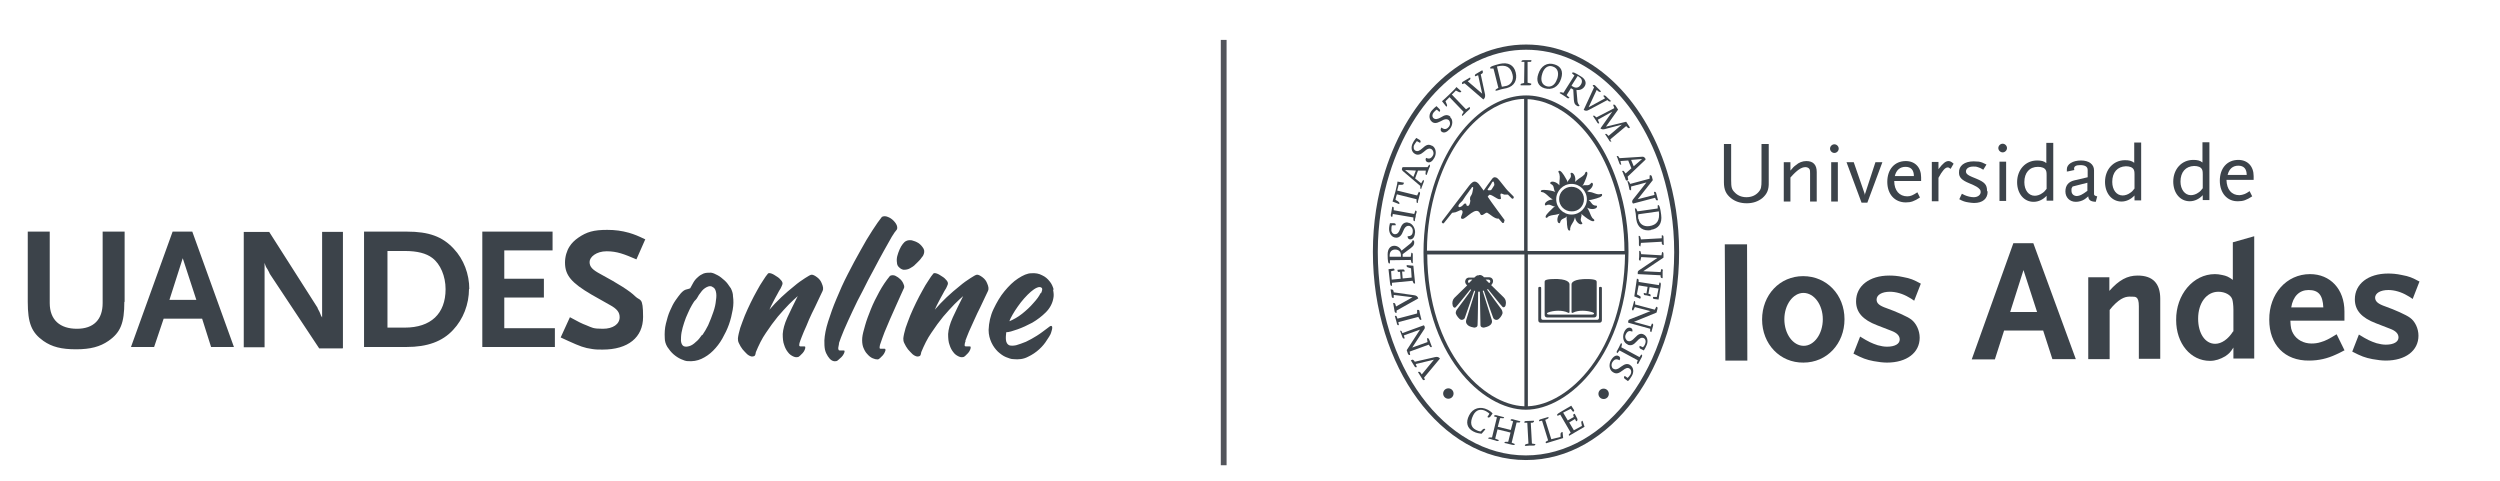 <?xml version="1.0" encoding="UTF-8"?>
<svg id="Capa_1" xmlns="http://www.w3.org/2000/svg" version="1.1" viewBox="0 0 864.6 166.2">
  <!-- Generator: Adobe Illustrator 29.0.0, SVG Export Plug-In . SVG Version: 2.1.0 Build 186)  -->
  <defs>
    <style>
      .st0 {
        fill: none;
        stroke: #53555b;
        stroke-miterlimit: 10;
        stroke-width: 2px;
      }

      .st1 {
        fill: #3c434a;
      }
    </style>
  </defs>
  <g>
    <g>
      <polygon class="st1" points="604.3 124.7 604.2 84.5 596.5 84.5 596.7 124.7 604.3 124.7"/>
      <path class="st1" d="M637.9,110.4c0-8.5-6.2-14.9-14.3-14.9s-14.2,6.5-14.2,15c0,8.5,6.2,15,14.3,14.9,8.1,0,14.2-6.5,14.2-15M630.4,110.4c0,5.1-3,9.2-6.6,9.2-3.7,0-6.7-4.1-6.7-9.2,0-5,3-9.1,6.6-9.1,3.7,0,6.7,4.1,6.7,9.1"/>
      <path class="st1" d="M664.3,98.1c-2.6-1.4-3.5-1.8-6.2-2.3-1.8-.4-3.4-.5-4.7-.5-6.9,0-11.5,3.6-11.5,8.9,0,3.8,2.3,6.4,7.3,8.3l4.9,1.9c1.9.7,2.9,1.7,2.9,3,0,1.5-1.6,2.5-4.4,2.5-1,0-2.1-.2-3.2-.5-2.1-.7-3.2-1.2-6.1-3l-2.3,5.9c3.1,1.6,4.4,2.1,7,2.6,1.7.3,3.2.5,4.6.5,6.8,0,11.3-3.4,11.3-8.6,0-2.5-1.2-5-2.9-6.3-1.3-1-5.4-2.8-8.5-3.9-2.6-.9-3.5-1.7-3.5-3,0-1.6,1.8-2.7,4.6-2.7,2.1,0,4.5.7,6.5,1.9.6.3,1.2.7,1.9,1.2l2.3-5.9Z"/>
      <path class="st1" d="M717.9,124.2l-14.7-40.1h-6.9s-14.4,40.2-14.4,40.2h8s3.2-10,3.2-10h13.5c0,0,3.2,9.9,3.2,9.9h8ZM704.5,107.9h-9.3s4.6-14.5,4.6-14.5l4.7,14.5Z"/>
      <path class="st1" d="M747.1,124.1v-20.8c0-5.3-2.6-8-7.8-8-3.6,0-6.4,1.5-9.8,5.3v-4.7s-7.3,0-7.3,0v28.3c.1,0,7.4,0,7.4,0v-17c0,0,.9-1.1.9-1.1,3.1-3.4,5-3.6,6.6-3.5,1.4,0,2.6-.2,2.6,3.3v18.2c0,0,7.4,0,7.4,0Z"/>
      <path class="st1" d="M779.6,124v-42.3c-.1,0-7.4,2.1-7.4,2.1v13c-1.5-1.1-2.2-1.4-3.7-1.7-.9-.2-1.7-.3-2.5-.3-7.5,0-13.5,7.1-13.4,15.9,0,8.1,5,14.1,11.7,14.1,1.9,0,3.6-.6,5.3-1.6,1.3-.9,1.8-1.4,2.8-3v3.8s7.3,0,7.3,0ZM772.3,114.6c-1.7,2.7-4,4.3-6.2,4.3-3.5,0-5.9-3.6-5.9-8.7,0-5.4,2.9-9.3,7-9.3,2.3,0,4.3,1.1,4.8,2.6.2.6.4,2.1.4,3.6v7.5Z"/>
      <path class="st1" d="M810.8,121.1l-2.7-5.5c-2.6,1.6-3.7,2.2-5.4,2.7-1.2.4-2.3.5-3.3.5-2.7,0-5.1-1.3-6.3-3.4-.7-1.2-.9-2.1-1-4.5h18.7c0,0,0-3.2,0-3.2,0-7.7-4.9-12.9-11.9-12.9-8.1,0-14.2,6.8-14.1,15.8,0,8.6,5.3,14.2,13.8,14.1,3.3,0,6.3-.7,9.3-2.1.7-.3,1.7-.8,3-1.5M803.5,106.3h-11.1c.6-3.8,2.8-6,6-6,3.4,0,4.9,1.7,5.1,6"/>
      <path class="st1" d="M836.8,97.4c-2.6-1.4-3.5-1.8-6.2-2.3-1.8-.4-3.4-.5-4.7-.5-6.9,0-11.5,3.6-11.5,8.9,0,3.8,2.3,6.4,7.3,8.3l4.9,1.9c1.9.7,2.9,1.7,2.9,3,0,1.5-1.6,2.5-4.4,2.5-1,0-2.1-.2-3.2-.5-2.1-.7-3.2-1.2-6.1-3l-2.3,5.9c3.1,1.6,4.4,2.1,7,2.6,1.7.3,3.2.5,4.6.5,6.8,0,11.3-3.4,11.3-8.6,0-2.5-1.2-5-2.9-6.2-1.3-1-5.4-2.8-8.5-3.9-2.6-.9-3.5-1.7-3.6-3,0-1.6,1.8-2.7,4.6-2.7,2.1,0,4.5.7,6.5,1.9.6.3,1.2.7,1.9,1.2l2.3-5.9Z"/>
      <path class="st1" d="M611.7,63v-13.2s-2.5,0-2.5,0v12.5c0,2.4-.1,3.1-1.1,4.2-1,1.1-2.4,1.7-4.1,1.7-1.7,0-3.1-.6-4.1-1.7-1-1-1.2-1.7-1.2-4.2v-12.5s-2.5,0-2.5,0v13.2c0,2.6.7,4.1,2.4,5.5,1.5,1.2,3.3,1.8,5.5,1.8,2.1,0,3.9-.6,5.4-1.8,1.6-1.4,2.3-2.9,2.2-5.5"/>
      <path class="st1" d="M628.3,69.7v-10.2c0-2.5-1.2-3.8-3.6-3.8-1.3,0-2.6.5-3.6,1.4-.7.5-1,.8-1.9,1.9v-2.9s-2.3,0-2.3,0v13.6c0,0,2.3,0,2.3,0v-8.3c2.3-2.6,3.8-3.6,5.2-3.6.6,0,1.2.3,1.4.7.2.4.2.7.2,1.6v9.6s2.3,0,2.3,0Z"/>
      <path class="st1" d="M635.9,51.4c0-.8-.7-1.5-1.5-1.5-.8,0-1.5.7-1.5,1.5s.7,1.5,1.5,1.5c.8,0,1.5-.7,1.5-1.5M635.5,56.1h-2.2s0,13.6,0,13.6h2.3s0-13.6,0-13.6Z"/>
      <polygon class="st1" points="651 56.1 648.6 56.1 645 67.1 644.9 67.6 644.9 67.1 641.1 56.1 638.6 56.1 643.8 70.1 645.8 70.1 651 56.1"/>
      <path class="st1" d="M664.4,62.6v-1.3c0-3.4-2.1-5.6-5.3-5.6-3.9,0-6.4,2.9-6.4,7.2,0,4.3,2.6,7.1,6.4,7.1,1.8,0,2.9-.4,4.9-1.7l-.9-1.8c-1.5,1-2.3,1.4-3.5,1.4-2.7,0-4.5-2-4.5-5.3h9.3ZM662,60.9h-6.7c.5-2.1,1.8-3.2,3.7-3.2,1.9,0,2.9,1.1,2.9,3.2"/>
      <path class="st1" d="M675.6,56.6c-.6-.6-1.2-.9-1.7-.9-1,0-1.9.7-3.5,2.8v-2.5h-2.3s0,13.6,0,13.6h2.3s0-8.1,0-8.1c1.3-2.4,2.3-3.6,3.2-3.6.3,0,.5.1,1,.5l1.1-1.9Z"/>
      <path class="st1" d="M687.2,66c0-2.1-.8-3-3.7-4.2-2.5-1-2.8-1.2-3.3-1.7-.2-.2-.3-.5-.3-.8,0-1,1-1.7,2.5-1.7s1,.1,1.6.2c.7.2,1.1.4,1.9.9l1.1-1.8c-1.2-.6-1.6-.8-2.6-1-.6,0-1.2-.1-1.8-.1-3.2,0-5.2,1.5-5.1,3.9,0,1.6.9,2.6,3.6,3.7,2.4,1,3,1.4,3.6,2.1.2.2.3.6.3.9,0,1-1,1.8-2.4,1.8-1,0-2.2-.3-3.1-.7-.2-.1-.6-.3-1-.5l-.9,1.9c1.3.7,1.9.9,3.2,1.1.7.1,1.3.2,1.9.2,3,0,4.7-1.5,4.7-3.9"/>
      <path class="st1" d="M694.1,51.2c0-.8-.7-1.5-1.5-1.5-.8,0-1.5.7-1.5,1.5,0,.8.7,1.5,1.5,1.5.8,0,1.5-.7,1.5-1.5M693.8,55.9h-2.3s0,13.6,0,13.6h2.3s0-13.6,0-13.6Z"/>
      <path class="st1" d="M710.1,69.4v-20c0,0-2.4,0-2.4,0v7c-.8-.7-1.8-.9-3.2-.9-4,0-6.9,3.2-6.9,7.5,0,4,2.4,6.8,5.7,6.8,1.7,0,3.3-.8,4.5-2.1v1.7s2.3,0,2.3,0ZM707.8,65.3c-.6.8-.9,1.1-1.5,1.5-.8.6-1.8.9-2.6.9-2.1,0-3.6-1.9-3.6-4.7,0-3.3,1.8-5.3,4.7-5.3,1.4,0,2.3.4,2.7,1.1.2.4.3.7.3,1.8v4.7Z"/>
      <path class="st1" d="M725.3,67.9c-.7-.1-1.1-.4-1.1-.7v-8.3c0-2.1-1.8-3.4-4.5-3.4-2.9,0-4.9,1.3-4.9,3s0,.5.3.8l2.3-.5c-.1-.2-.1-.4-.1-.5,0-.8.7-1.2,2.1-1.2,1.8,0,2.6.6,2.6,1.7v2.5s-4.7,1.1-4.7,1.1c-2,.5-3,1.8-3,3.8,0,2.1,1.5,3.6,3.6,3.6,1,0,2.1-.3,2.9-.8.5-.3.7-.5,1.4-1.1.1,1.3.8,1.8,2.6,1.9l.5-1.9ZM721.9,66c-1.9,1.4-2.6,1.7-3.6,1.8-1.1,0-1.9-.7-1.9-1.8s0-.8.4-1.5l5.1-1.3v2.8Z"/>
      <path class="st1" d="M740.5,69.3v-20c0,0-2.4,0-2.4,0v7c-.9-.7-1.8-.9-3.2-.9-4,0-6.9,3.2-6.9,7.5,0,4,2.4,6.8,5.7,6.8,1.7,0,3.3-.8,4.5-2.1v1.7h2.3ZM738.2,65.2c-.6.8-.9,1.1-1.5,1.5-.8.6-1.8.9-2.6.9-2.1,0-3.6-1.9-3.6-4.7,0-3.3,1.8-5.3,4.7-5.4,1.4,0,2.3.4,2.7,1.1.2.4.3.7.3,1.8v4.7Z"/>
      <path class="st1" d="M764.1,69.2v-20c0,0-2.4,0-2.4,0v7c-.8-.7-1.8-.9-3.2-.9-4,0-6.9,3.2-6.9,7.5,0,4,2.4,6.8,5.7,6.8,1.7,0,3.3-.8,4.5-2.1v1.7h2.3ZM761.8,65.1c-.6.8-.9,1.1-1.5,1.5-.8.6-1.8.9-2.6.9-2.1,0-3.6-2-3.6-4.7,0-3.3,1.8-5.3,4.7-5.4,1.4,0,2.3.4,2.7,1.1.2.4.3.7.3,1.8v4.7Z"/>
      <path class="st1" d="M779.4,62.2v-1.3c0-3.4-2.1-5.6-5.3-5.6-3.9,0-6.4,2.9-6.4,7.2,0,4.3,2.6,7.2,6.3,7.1,1.8,0,2.9-.4,4.9-1.7l-.9-1.8c-1.4,1-2.3,1.3-3.5,1.4-2.8,0-4.4-2-4.5-5.3h9.3ZM777,60.5h-6.6c.5-2.1,1.8-3.2,3.7-3.2,1.9,0,2.9,1.1,2.9,3.2"/>
      <path class="st1" d="M480.6,59.9c-2.6,8.3-4.1,17.5-4.1,27.1v.3c0,39.3,23.3,70.2,51.2,70.2,27.8,0,51.2-30.8,51.3-70.1v-.3c0-9.7-1.5-18.9-4.1-27.3-7.9-25.3-26.2-42.6-47.1-42.6-20.9,0-39.2,17.3-47.2,42.7M474.8,87c0-9.8,1.5-19.2,4.2-27.7,8.1-25.8,26.9-43.9,48.8-43.9,21.9,0,40.7,18.1,48.7,43.8,2.7,8.5,4.2,18,4.2,27.8v.3c0,39.7-23.8,71.9-53,71.8-29.3,0-52.9-32.2-52.9-71.9v-.3Z"/>
      <path class="st1" d="M524.2,25.1c-.6-2.6-2.6-3.7-5.6-3-2.3.6-3,.9-3.2,1.2-.1.1,0,.3,0,.4h1.1c0-.1,1.7,6.7,1.7,6.7l-.7.4c-.3.2-.4.4-.2.6.3,0,1.2-.3,1.8-.5.7-.2,1.6-.3,1.9-.4,2.8-.7,3.8-2.9,3.2-5.4M521,29.7c-.8.2-1.2.2-1.6.3l-1.7-7c3.1-.8,4.8.2,5.4,2.8.5,2-.6,3.5-2.1,3.9"/>
      <path class="st1" d="M539.9,27.2c.8-2.5,0-4.2-2.2-4.9-2.6-.9-4.8.5-5.7,3.3-.8,2.3-.1,4.2,2.1,4.9,2.6.8,4.9-.4,5.8-3.3M538.5,27.3c-.7,2.2-2.2,3-3.7,2.5-1.5-.5-2.2-2-1.4-4.4.6-1.9,2-3,3.6-2.4,1.9.6,2.2,2.4,1.5,4.4"/>
      <path class="st1" d="M546.1,36.3c-.4-.5-.6-1.1-.6-1.9l-.3-3.3c1.2.2,2.2-.3,2.8-1.2.8-1.2.3-2.6-1.3-3.5-1.9-1.2-2.7-1.6-3-1.2,0,0,0,.1,0,.2l.8.7-3.8,6-.8-.2c-.2,0-.5,0-.5.3.5.3.8.5,1.3.8.5.3.9.6,1.3.9.2.2.6.1.8-.1l-1-.9,1.5-2.4.8.5.2,3.5c.1,1.3.4,1.7,1.1,2.1.3.2.6.2.9,0M546.7,29.3c-.7,1.1-1.7,1.3-2.8.6-.1,0-.3-.2-.4-.3l2.1-3.3c.2,0,.4.2.5.3,1.2.7,1.2,1.8.6,2.7"/>
      <path class="st1" d="M501.7,40.4c-1.1-.9-2-.7-3.4.2-1.1.6-1.8.8-2.5.3-.6-.5-.5-1.4,0-2,.4-.5.8-.8,1.1-1l.9.8c.3-.3.4-.6,0-1l-1-1c-.4.3-1.1.9-1.6,1.5-1,1.1-1.2,2.9,0,3.9.7.6,1.6.6,2.9-.1,1.7-1,2.4-.9,3-.4.4.4.6,1.4,0,2.2-.8,1-1.6,1.1-2.6.3-.3.4-.4,1,0,1.4.9.7,1.9.2,2.9-.9,1.1-1.3,1.2-3.3,0-4.2"/>
      <path class="st1" d="M505.5,31.7l-1.8-1.6c-.5.7-1.6,1.7-2.4,2.5-.8.8-1.6,1.5-2.6,2.4l1.5,1.9c.3-.2.4-.4,0-1.2l-.3-.7c.4-.4.9-.9,1.4-1.4l4.9,5.1-.5.8c-.2.2-.1.5.1.6.3-.3.8-.8,1.3-1.3.4-.4.9-.8,1.1-1,.2-.2.3-.5,0-.8l-1.2.8-4.9-5.1c.6-.6,1.1-1,1.4-1.4l1,.5c.4.2.7.2.9-.2"/>
      <path class="st1" d="M512.6,24.3l-2.2,1.3c-.4.2-.4.6-.2.8l1-.4,1.4,6.4-5-4.3.6-.4c.4-.3.4-.7.2-.9l-2.4,1.4c-.4.2-.5.6-.3.9l.8-.3,6.5,5.6c.5-.4.7-.9.6-1.7l-1.5-7c.8-.3.9-.7.6-1.3"/>
      <path class="st1" d="M529.5,28.9l-1.2-.3v-7.2c.1,0,.8,0,.8,0,.4,0,.6-.1.5-.6-2.5,0-2.7,0-2.7,0-.5,0-.8.2-.7.6h1c0,.1-.1,7.3-.1,7.3l-.8.2c-.4,0-.5.3-.4.6.4,0,1,0,1.6,0,.6,0,1.1,0,1.5,0,.4,0,.6-.2.6-.5"/>
      <path class="st1" d="M557.1,34.9l-1.8-1.7c-.4-.3-.7-.3-.8,0l.6.8-5.7,3.1,2.8-6,.6.5c.4.3.8.2.9,0l-2-2c-.3-.3-.7-.3-.9,0l.5.6-3.6,7.8c.6.4,1.1.4,1.8,0l6.4-3.4c.5.6,1,.7,1.4.2"/>
      <path class="st1" d="M557.3,49.2l-.4-1,5.5-4.6c.7.8,1,.9,1.3.5l-1.3-2-7,1.7,4.2-5.9-.9-1.4c-.3-.4-.7-.4-.8-.2l.4,1.1-6.2,3.2-.6-.5c-.2-.2-.5-.1-.6,0,.2.3.5.7.8,1.2.3.4.5.8.7,1.1.2.3.4.4.7.2l-.5-1.2,5-2.8-4.1,5.8c.3.3.8.4,1.3.3l6.1-1.6-4.6,3.9-.6-.6c-.2-.2-.5-.1-.6,0,.2.3.5.7.8,1.2.3.4.5.8.7,1.1.1.2.4.4.7.2"/>
      <path class="st1" d="M487.9,124.6l1.3,2.1c.2.4.6.4.8.2l-.4-1,6.3-1.5-4.2,5.1-.4-.6c-.3-.4-.7-.4-.9-.2l1.5,2.4c.2.4.6.5.9.2l-.3-.7,5.5-6.6c-.4-.5-.9-.7-1.7-.5l-7,1.6c-.4-.7-.8-.9-1.3-.5"/>
      <path class="st1" d="M484.2,114.4l.8,2.2c.2.5.5.6.8.4l-.3-1,5.6-2-4.6,7.1.4,1.2c.2.5.6.6.8.4l-.2-1.1,6.6-2.4.5.7c.2.2.4.3.6,0-.1-.3-.3-.8-.5-1.3-.2-.5-.3-1-.5-1.3-.1-.3-.4-.4-.7-.3l.2,1.3-5.3,1.9,4-6.1c.4-.5.4-.8.3-1.1,0-.2-.2-.4-.3-.5l-7.4,2.7-.2-.5c-.2-.4-.4-.4-.8-.2"/>
      <path class="st1" d="M490.1,107.1v1.3c.1,0-6.8,1.8-6.8,1.8l-.2-.6c-.2-.4-.3-.5-.7-.3.7,2.4.7,2.6.7,2.6.1.5.4.7.7.5l-.2-1,6.9-1.8.4.7c.2.4.4.4.7.2-.1-.4-.3-.9-.4-1.5-.1-.5-.3-1-.3-1.4,0-.4-.3-.5-.7-.4"/>
      <path class="st1" d="M480.9,100l.4,2.5c0,.5.4.6.7.5v-1s6.5.8,6.5.8l-5.7,3.2-.2-.7c-.1-.5-.5-.6-.8-.5l.5,2.8c0,.4.4.7.7.6v-.8s7.5-4.2,7.5-4.2c-.2-.6-.6-1-1.4-1.1l-7.1-1c0-.8-.4-1.1-1-1"/>
      <path class="st1" d="M486.5,91.7c-.1.4,0,.7.5.8l1,.3.2,3.2-3.1.3-.2-2.4h.9c0-.4-.2-.8-.6-.7-.6,0-1.1,0-1.9.1,0,.1,0,.4.1.6.2.2.4.2.8.1l.2,2.4-3.1.3-.2-2.9,1.2-.3c0-.3-.1-.7-.5-.6l-1.6.2.5,4.5c.1,1.3.4,1.4.7,1.2v-1s7.1-.7,7.1-.7l.3.7c.1.3.4.3.6.2l-.6-6.1-2.1-.2Z"/>
      <path class="st1" d="M488.6,83c-.2.6-.6,1.1-1.3,1.6l-2.6,2.1c-.5-1.1-1.5-1.7-2.5-1.7-1.4,0-2.3,1.1-2.3,3,0,2.3.2,3.2.6,3.1,0,0,.1,0,.2,0v-1.1c.1,0,7.2-.1,7.2-.1l.2.8c0,.2.3.4.5.3,0-.6,0-1,0-1.5,0-.5,0-1.1,0-1.6,0-.3-.2-.5-.5-.5l-.2,1.4h-2.8s0-.9,0-.9l2.8-2.1c1-.8,1.2-1.2,1.2-2,0-.4-.1-.6-.5-.8M482.5,86.3c1.2,0,2,.7,2,2,0,.2,0,.4,0,.5h-3.9c0-.2,0-.4,0-.5,0-1.4.9-2,1.9-2"/>
      <path class="st1" d="M486.8,76.9c-1.4,0-2,.7-2.6,2.3-.4,1.2-.9,1.8-1.8,1.8-.7,0-1.3-.8-1.2-1.5,0-.6,0-1.1.2-1.6h1.3c0-.3,0-.7-.6-.7h-1.4c-.1.4-.3,1.2-.3,2,0,1.5.9,3,2.5,3,.9,0,1.7-.6,2.2-1.9.7-1.8,1.3-2.2,2.1-2.2.6,0,1.4.7,1.4,1.7,0,1.3-.5,1.9-1.8,1.9,0,.6.3,1.1.9,1.1,1.1,0,1.6-1.1,1.7-2.5,0-1.7-1.2-3.3-2.6-3.3"/>
      <path class="st1" d="M489.5,72.8l-.4,1.2-7.1-1.3v-.6c0-.4,0-.6-.5-.6-.4,2.5-.5,2.7-.5,2.7,0,.5,0,.8.5.8l.2-1,7.1,1.2v.8c0,.4.3.5.5.5,0-.4.1-1,.3-1.6,0-.6.2-1.1.3-1.4.1-.4,0-.6-.4-.7"/>
      <path class="st1" d="M485.7,63.2l-2.4-.4c0,.8-.5,2.3-.7,3.4-.3,1-.6,2.1-1,3.5l2.3.9c.2-.4.1-.6-.6-1.1l-.7-.4c.1-.6.3-1.3.5-1.9l6.8,1.7v.9c0,.3.2.5.4.4,0-.4.2-1.1.4-1.7.1-.6.3-1.1.4-1.5,0-.3,0-.6-.4-.7l-.6,1.3-6.9-1.7c.2-.8.4-1.4.5-2h1.1c.5,0,.7-.2.7-.7"/>
      <path class="st1" d="M494.3,56.9l-.6.9h-8.6c0,.1-.2.2-.2.4-.2.4,0,.7.3,1l6,5.1v.7c0,.2.1.4.3.4,0-.3.3-.8.4-1.2.2-.5.4-1,.5-1.3.1-.3,0-.6-.2-.7l-.7,1.2-2.1-1.7,1-2.7h2.7c0,0-.1,1.1-.1,1.1,0,.3.2.4.4.4.1-.3.3-.9.5-1.4.2-.6.4-1.1.6-1.5.1-.3,0-.6-.2-.7M489.7,58.9l-.9,2.3-2.9-2.4,3.8.2Z"/>
      <path class="st1" d="M495.2,50.4c-1.3-.7-2.1-.2-3.3.9-.9.8-1.6,1.2-2.4.8-.6-.3-.8-1.3-.4-2,.3-.5.6-.9.9-1.3l1.1.6c.3-.3.3-.7-.1-1l-1.2-.7c-.3.4-.9,1.1-1.2,1.8-.7,1.3-.6,3.1.9,3.8.8.4,1.8.2,2.8-.7,1.4-1.3,2.1-1.4,2.8-1,.5.3.9,1.3.5,2.1-.6,1.1-1.3,1.4-2.4.9-.3.5-.2,1.1.3,1.4,1,.5,1.9-.2,2.6-1.5.8-1.5.5-3.4-.8-4.1"/>
      <path class="st1" d="M563.1,62.1l-.2-1,6.2-5.9c0-.2,0-.4-.2-.5-.2-.4-.5-.5-.9-.5l-7.9.5-.4-.6c-.1-.2-.4-.2-.6,0,.2.3.4.7.5,1.2.2.5.4,1,.5,1.3.1.3.4.4.6.4l-.3-1.3,2.7-.2,1.1,2.7-2,1.8-.6-.8c-.2-.2-.4-.2-.6,0,.2.3.4.8.6,1.4.3.6.5,1.1.6,1.5.1.3.4.4.6.4M565,57.5l-.9-2.2,3.8-.3-2.9,2.5Z"/>
      <path class="st1" d="M573.4,69.2l-.6-2.3c-.1-.5-.4-.7-.8-.5l.2,1-5.8,1.5,5.2-6.6-.3-1.2c-.2-.6-.5-.6-.8-.4v1.1c0,0-6.7,1.8-6.7,1.8l-.4-.7c-.2-.3-.4-.3-.6-.2.1.3.3.8.4,1.3.1.5.2,1,.3,1.4,0,.3.3.4.6.4v-1.3c0,0,5.3-1.4,5.3-1.4l-4.5,5.7c-.4.5-.5.8-.4,1.1,0,.2.1.4.3.5l7.6-2,.2.5c.2.4.4.5.8.3"/>
      <path class="st1" d="M570.9,79.5c2.7-.4,4-2.2,3.6-5.2-.3-2.4-.6-3.1-.8-3.3-.1-.1-.3-.1-.4,0v1.1s-7,1-7,1l-.3-.7c-.1-.3-.3-.4-.6-.3,0,.3.2,1.2.3,1.8,0,.7.2,1.6.2,2,.4,2.9,2.5,4.1,5,3.7M566.6,75.8c-.1-.8-.1-1.2,0-1.7l7.1-1c.4,3.2-.7,4.7-3.3,5.1-2.1.3-3.5-.9-3.7-2.5"/>
      <path class="st1" d="M567.3,85.3l.2-1.3,7.2-.4v.6c.2.4.3.6.7.5-.1-2.5-.1-2.7-.1-2.7,0-.5-.2-.7-.6-.6v1s-7.2.4-7.2.4l-.2-.8c-.1-.4-.4-.5-.6-.4,0,.4.1,1,.1,1.6,0,.6,0,1.1,0,1.4,0,.4.2.6.6.6"/>
      <path class="st1" d="M575,96.1v-2.3c.2-.5,0-.8-.5-.7l-.2,1-6-.3,7-4.7v-1.2c0-.6-.2-.8-.5-.7l-.2,1.1-7-.4-.2-.8c0-.3-.3-.4-.5-.3,0,.4,0,.9,0,1.4,0,.5,0,1-.1,1.4,0,.3.2.5.5.6l.3-1.3,5.6.3-6.1,4.1c-.6.4-.7.6-.7.9,0,.2,0,.4,0,.6l7.9.4v.5c.1.4.3.5.7.5"/>
      <path class="st1" d="M567.3,103.2c.2-.3.2-.7-.3-.9l-.9-.5.6-3.1,3.1.5-.4,2.3-.9-.2c-.1.3,0,.8.4.8.6,0,1.1.2,1.9.4,0-.1.1-.4,0-.6-.1-.2-.3-.2-.7-.3l.4-2.3,3.1.5-.6,2.9h-1.3c-.1.3,0,.7.3.7l1.6.2.7-4.5c.2-1.3,0-1.4-.4-1.4l-.2.9-7-1.1v-.7c-.1-.3-.3-.4-.6-.4l-.9,6.1,2,.8Z"/>
      <path class="st1" d="M571.1,114.9l.6-2.2c.1-.5,0-.8-.4-.8l-.4,1-5.8-1.6,7.8-3.2.3-1.2c.2-.6-.1-.8-.4-.8l-.5,1-6.8-1.8v-.8c0-.3-.2-.4-.4-.4,0,.4-.2.8-.3,1.3-.1.5-.3,1-.4,1.4,0,.3,0,.5.4.6l.6-1.2,5.4,1.4-6.8,2.7c-.6.2-.8.4-.9.7,0,.2,0,.4,0,.6l7.6,2.1v.5c-.1.4,0,.6.5.6"/>
      <path class="st1" d="M562.9,119.2c1.3.5,2.1,0,3.2-1.2.8-.9,1.5-1.4,2.3-1.1.7.3.9,1.2.6,1.9-.2.6-.5,1-.8,1.3l-1.1-.5c-.2.3-.2.7.2,1l1.2.6c.3-.4.7-1.2,1-1.9.6-1.4.2-3.1-1.2-3.7-.9-.4-1.8,0-2.7,1-1.3,1.4-2,1.6-2.7,1.3-.5-.2-1.1-1.2-.7-2.1.5-1.2,1.2-1.6,2.3-1.1.2-.5,0-1.1-.5-1.3-1-.4-1.9.4-2.4,1.7-.6,1.6-.1,3.5,1.3,4"/>
      <path class="st1" d="M559.3,122.2l.8-1,6.3,3.4-.2.6c-.2.4-.1.6.3.7,1.2-2.2,1.3-2.4,1.3-2.4.2-.5.2-.8-.2-.9l-.6.9-6.3-3.4.2-.8c.1-.4,0-.6-.3-.6-.2.4-.5.9-.7,1.4-.3.5-.5,1-.7,1.3-.2.3-.1.6.2.8"/>
      <path class="st1" d="M557.8,128.7c1.2.8,2.1.4,3.4-.6,1-.8,1.7-1.1,2.4-.6.6.4.7,1.3.3,2-.3.5-.7.9-1,1.2l-1-.7c-.3.3-.4.7,0,1l1.1.8c.4-.3.9-1,1.3-1.7.8-1.3.8-3-.6-3.9-.8-.5-1.7-.4-2.9.5-1.5,1.2-2.2,1.2-2.9.8-.5-.3-.8-1.3-.3-2.2.7-1.1,1.4-1.3,2.5-.7.3-.5.3-1.1-.2-1.4-.9-.6-1.9,0-2.7,1.3-.9,1.5-.7,3.4.6,4.2"/>
      <path class="st1" d="M513.7,148.5c-.3-.4-.6-.2-.9,0l-.7.7c-.4,0-1.1-.2-1.8-.6-1.5-.8-2.1-2.4-.8-5,1-2,2.7-2.3,4.4-1.4.5.3,1,.6,1.2.9l-.7,1.1c.3.3.6.3,1-.1l.8-1.1c-.3-.4-.9-.9-1.7-1.3-2.5-1.3-5.1-.6-6.4,1.9-1.3,2.5-.7,4.5,1.4,5.6,1.1.6,2.1.7,2.9.8l1.2-1.4Z"/>
      <path class="st1" d="M524,153.6l-1.2-.5,1.7-7h.6c.4.1.6,0,.7-.4-2.4-.6-2.6-.7-2.6-.7-.5-.1-.8,0-.8.4l.9.3-.8,3-4.5-1.1.8-3h.7c.4.2.6,0,.7-.3-2.4-.6-2.7-.7-2.7-.7-.5-.1-.8,0-.8.4l1,.3-1.7,7h-.9c-.3,0-.4.2-.4.4.4,0,1,.2,1.6.4.6.1,1,.3,1.3.4.3.1.7,0,.8-.3l-1.3-.5.8-3.2,4.5,1.1-.8,3.2h-.9c-.3,0-.4.2-.4.4.4.1,1.1.2,1.7.4.5.1.9.2,1.3.3.3,0,.5,0,.7-.4"/>
      <path class="st1" d="M531.1,153.6l-1.3-.2-.4-7.2h.6c.4-.2.6-.3.5-.7-2.5.1-2.7.1-2.7.1-.5,0-.7.2-.6.6h1c0,0,.4,7.2.4,7.2l-.8.2c-.4.1-.5.4-.4.6.4,0,1,0,1.6-.1.6,0,1.1,0,1.4,0,.4,0,.6-.2.6-.6"/>
      <path class="st1" d="M540.4,149.4c-.3,0-.6.2-.7.6v1.1c0,0-3.2.8-3.2.8l-2.1-6.7.7-.3c.4-.2.5-.3.4-.7-2.6.8-2.7.8-2.7.8-.5.1-.6.4-.5.7l1-.2,2.1,6.8-.7.4c-.2.1-.2.4,0,.6l5.9-1.8-.2-2.1Z"/>
      <path class="st1" d="M547.4,145.5c-.4,0-.6.3-.5.8l.2,1-2.8,1.5-1.6-2.7,2-1.2.4.8c.3,0,.6-.4.4-.9-.3-.5-.5-1-.9-1.7-.1,0-.4.1-.5.3,0,.2,0,.4.2.8l-2.1,1.2-1.6-2.7,2.6-1.3.8,1c.3,0,.6-.4.3-.7l-.9-1.4-3.9,2.3c-1.2.7-1.1.9-.8,1.2l.9-.4,3.6,6.2-.5.5c-.2.2-.2.5,0,.6l5.3-3.1-.7-2.1Z"/>
      <path class="st1" d="M499.1,136.1c0-1,.8-1.8,1.8-1.8s1.8.8,1.8,1.8c0,1-.8,1.8-1.8,1.8-1,0-1.8-.8-1.8-1.8"/>
      <path class="st1" d="M552.8,136.2c0-1,.8-1.8,1.8-1.8s1.8.8,1.8,1.8c0,1-.8,1.8-1.8,1.8-1,0-1.8-.8-1.8-1.8"/>
      <path class="st1" d="M563.2,87.1c0-8.1-1.2-15.7-3.4-22.6-6.7-21.6-20.6-31.5-32-31.5-11.4,0-25.3,9.9-32.1,31.6-2.1,6.8-3.4,14.6-3.4,22.7,0,35.3,20.4,54.4,35.4,54.4,15,0,35.4-19.3,35.5-54.6M527.1,86.7h-33.6c0-7.8,1.3-15.3,3.3-21.8,6.5-21,19.7-30.4,30.3-30.7v52.5ZM527.1,140.5c-13.9-.5-33.3-18.5-33.5-52.5h33.6s0,52.5,0,52.5ZM528.4,88h33.6c-.4,33.9-19.7,52-33.6,52.5v-52.5ZM561.9,86.8h-33.6s0-52.5,0-52.5c10.5.4,23.7,9.8,30.2,30.7,2.1,6.6,3.3,14,3.3,21.8"/>
      <path class="st1" d="M543,110.6h9.4c.2,0,.5-.1.6-.6v-10.3c0-.3,0-.5.5-.5s.5.3.5.5v11c0,1-.9.9-.9.9h-10.1s-10.1,0-10.1,0c0,0-.9.1-.9-.9v-11c0-.2,0-.5.5-.5.5,0,.5.2.5.5v10.3c0,.5.4.6.6.6h9.4Z"/>
      <path class="st1" d="M543.1,108.8h7.3c1.1,0,1-.5.6-.7-2.1-.8-5.2-.9-6.9,0-.7.4-.6-.3-.6-.6v-9.2c0-.5.6-1.9,5.8-1.8,2.8.1,2.9.6,2.9,1v11.4c0,.9-.9.9-.9.9h-8.1s-8.1,0-8.1,0c0,0-.9,0-.9-.9v-11.4c0-.4,0-.9,2.8-1,5.2-.2,5.8,1.3,5.8,1.8v9.2c0,.3.1,1-.6.6-1.8-.9-4.9-.8-6.9,0-.4.2-.5.7.6.7h7.2Z"/>
      <path class="st1" d="M554.1,67.2c-.2-.3-.6,0-1.1,0-1.2,0-2-.7-3.2-.8-.4,0-.7-.2-.9-.3,1.6-.6,2.5-2.5,1.7-2.9-.3-.1-.5.4-.8.6-.9.6-1.7-.1-2.6.5.4-.4.6-.9.9-1.6.5-1.2,1.4-3.2.5-3.3-.3,0-.4.5-.6.9-.8.9-1.7,1.2-2.6,2-.2.2-.5.4-.7.6.5-1.6-.6-3.5-1.4-3.1-.3.1,0,.6,0,1,0,1-1,1.3-1.2,2.3,0-.6-.4-1-.7-1.6-.6-1.1-1.8-3-2.4-2.3-.2.2.2.6.3,1,.3,1.2,0,2.1,0,3.2,0,.2,0,.5,0,.7-1-1.3-3-1.7-3.2-.8,0,.3.5.4.8.7.7.7.3,1.6,1,2.4-.6-.3-1-.3-1.7-.5-1.3-.2-3.5-.5-3.3.3,0,.3.6.2,1,.4,1.1.6,1.6,1.4,2.5,2,.2.1.4.3.6.4-1.6,0-3.2,1.3-2.6,2,.2.2.6-.2,1-.2,1.1-.1,1.5.7,2.5.6-.6.2-.9.6-1.4,1.1-1,.9-2.5,2.4-1.8,2.8.3.2.6-.3.9-.5,1.1-.5,2.1-.4,3.1-.7.2,0,.5-.2.7-.2-1.1,1.2-1,3.3-.1,3.3.3,0,.3-.6.5-.9.6-.9,1.5-.7,2.1-1.5-.2.6-.1,1.1,0,1.8,0,1.3.2,3.5,1,3.1.3-.1,0-.6.2-1,.3-1.2,1.1-1.8,1.4-2.9,0-.2.2-.5.2-.7.2,1.7,1.9,3,2.5,2.3.2-.2-.3-.6-.4-.9-.4-1,.4-1.6.1-2.6.4.5.8.7,1.4,1.2,1,.8,2.9,2,3.1,1.1,0-.3-.4-.5-.7-.8-.7-1-.8-1.9-1.4-2.9-.2-.3-.3-.6-.4-.7,1.4.9,3.6.5,3.4-.5,0-.3-.6-.1-1-.3-1-.4-1-1.3-1.9-1.8.6,0,1-.1,1.7-.3,1.2-.3,3.4-.9,2.9-1.6M548.8,68.9c0,2.9-2.4,5.3-5.3,5.3-2.9,0-5.3-2.4-5.3-5.3,0-2.9,2.4-5.3,5.3-5.3s5.3,2.4,5.3,5.3"/>
      <path class="st1" d="M539.2,68.9c0-2.4,1.9-4.3,4.3-4.3,2.4,0,4.3,1.9,4.3,4.3,0,2.4-1.9,4.3-4.3,4.2-2.4,0-4.3-1.9-4.3-4.3"/>
      <path class="st1" d="M508,97.9l1.2-1.2h-.9c-.3,0-.6.3-.6.6,0,.2.1.5.3.6M515,97.9c.2-.1.4-.3.4-.6,0-.4-.3-.6-.7-.6h-.9s1.2,1.2,1.2,1.2ZM511.5,95.1c.4,0,.7,0,1,.2.5.2.7.6.7.6h1.9s.9,0,1.2.9c.3,1-.6,1.8-.6,1.8.4.4,4,3.9,4.4,4.3.6.6.9,1.5.6,2.7-.2.6-.6.8-1,.6-.3-.2-5-6.1-5-6.1,0,0-.1-.2-.3-.1-.1,0,0,.2,0,.3,0,.1,4.8,6.6,4.8,6.6,0,0,.6.8.4,1.6-.2.6-1,1.9-1.8,2.1-.4.1-1.1,0-1.4-.7-.9-2.3-3.1-9-3.1-9,0,0-.1-.5-.4-.4-.2,0,0,.5,0,.5,0,0,2.7,8.6,3,9.6.2.6.1,1.1-.3,1.6-.4.4-.9.8-2.4,1.1-.2,0-1.2,0-1.2-.9,0-1.2-.2-11.2-.2-11.2,0,0,0-.4-.3-.4s-.3.4-.3.4c0,0-.1,10-.2,11.2,0,.9-1.1.9-1.2.9-1.6-.3-2.1-.7-2.4-1.1-.4-.4-.5-1-.3-1.6.3-1,3-9.6,3-9.6,0,0,.1-.4,0-.5-.2,0-.4.4-.4.4,0,0-2.3,6.8-3.1,9-.2.6-.9.8-1.3.7-.7-.2-1.6-1.5-1.8-2.1-.2-.8.4-1.5.4-1.5,0,0,4.8-6.4,4.8-6.6,0-.1.1-.2,0-.3-.1,0-.3.1-.3.1,0,0-4.7,5.9-5,6.1-.4.3-.8,0-1-.6-.3-1.1,0-2.1.6-2.7.4-.4,4-3.9,4.4-4.3,0,0-1-.8-.6-1.8.3-.9,1.2-.9,1.2-.9h1.9s.2-.3.7-.6c.3-.2.6-.2,1-.2"/>
      <path class="st1" d="M515.9,63.3s-.8,1.4-1.3,2c-.6.6.9.7,1.2.3.3-.4,1-1.6,1-1.6,0,0,0-.9-.3-1.2-.3-.2-.7.6-.7.6M520.1,76.3s.3.4,0,.7c-.4.3-.6,0-.6,0l-1.2-1.4c-1.2.3-3.2-1.7-3.9-2-.7-.4-1.9,1.7-2.5.3-1.3-3-4.9,1.9-6.1,1.8-1.3-.1.2-1.6,0-2.6-.3-1-1.4,0-2.4.3-.3,0-.8.2-1.2.2l-2.8,3.5s-.3.4-.6,0c-.4-.3,0-.7,0-.7l9.3-12.2s.3-.4.6-.7c.8-.8,1.6-1.1,2.7.1.3.4,1,1.3,1.7,2.3.7-1.1,2.4-3.3,2.9-4,.6-.9,1.4-.6,1.8-.3.8.6,2.8,3.6,4.1,4.8,0,0,.2.1.2.2l1.3,1.3s.3.3,0,.7c-.3.3-.6,0-.6,0l-1.3-1.3c-.4,0-1,0-1.3,0-.6-.2-1.6-1-1.2.7.1.6.3.9-.5.9-.8,0-3.1-2.1-3.6-1.4-.1.2-.2.3-.4.5.7,1.2,6,8.3,6,8.3M508.4,69.1c0-1,0-.9.5-1.7.4-.7.4-1.6.6-2.4,0-.4-.4-.5-.6,0-.2.4-.6.7-.8,1.1-.7.9-1.9,2.6-2.3,3.3-.3.4-1.6,1.3-1.4,2,.1.4.8.3,1.5-.4.4-.5.5-.6.9-.6.6,0,0,.6.7.8.7.2,1-1.3,1-1.9"/>
    </g>
    <g>
      <path class="st1" d="M252.6,99.5c-.6-.9-1.2-1.8-2-2.5-.8-.7-1.6-1.4-2.4-1.8-.9-.5-1.6-.8-2.3-.9-1,0-1.8,0-2.6.3-.7.3-1.4.7-2,1.3-.6.5-1.1,1.1-1.5,1.8-.4.7-.8,1.4-1.1,2-.3.1-.7.3-1.3.4-.6.1-1.3.6-2,1.4-.5.6-1.1,1.4-1.8,2.4-.7,1-1.3,2.2-1.9,3.6-.6,1.3-1,2.8-1.4,4.4-.4,1.6-.5,3.3-.4,5,0,1.1.3,2.1.9,3.1.6.9,1.3,1.8,2.1,2.5.8.7,1.7,1.3,2.6,1.7.9.4,1.7.7,2.4.7,1.7.1,3.2-.1,4.7-.8,1.5-.7,2.8-1.6,4-2.8,1.2-1.2,2.3-2.6,3.2-4.2.9-1.6,1.7-3.2,2.3-4.9.6-1.7,1-3.4,1.3-5.1.3-1.7.3-3.2.1-4.6,0-1-.3-1.9-.8-2.9M242.8,115.8c-.7,1-1.4,1.9-2.2,2.5-.7.7-1.5,1.2-2.2,1.4s-1.4.3-2,0c-.5-.3-.8-.9-.9-1.8,0-.8,0-1.8.2-2.9.2-1.1.5-2.2.9-3.4.4-1.2.8-2.3,1.3-3.3.5-1.1.9-2,1.4-2.8.5-.8.8-1.4,1.2-1.7.3-.3.6-.7.8-1.1.2-.4.5-.9,1-1.5.6-.9,1.3-1.5,2.1-1.9.8-.4,1.5-.5,2.1,0,.5.2.9.7,1.1,1.6.2.8.2,1.8,0,3-.1,1.2-.4,2.6-.9,4-.5,1.5-1.1,3-1.8,4.6-.6,1.2-1.3,2.4-2,3.4M276.7,118c.3-.9.8-2,1.3-3.3.6-1.3,1.2-2.7,1.8-4.2.7-1.5,1.3-2.9,2-4.2.6-1.3,1.2-2.5,1.7-3.6.5-1,.8-1.7,1-2.1.3-.6.2-1.5-.3-2.6-.3-.8-.8-1.5-1.6-2.1-.8-.6-1.4-.9-1.9-.9-.4,0-1.2.5-2.3,1.2-1.1.7-2.4,1.6-3.8,2.8-1.4,1.1-2.9,2.4-4.4,3.8-1.5,1.4-2.9,2.9-4.1,4.3.4-.9.8-1.8,1.3-2.7.5-.9.9-1.8,1.4-2.6.4-.8.8-1.5,1.2-2.1.3-.6.5-1.1.6-1.4.1-.4,0-.8-.4-1.3-.4-.5-.9-1-1.6-1.4-.6-.4-1.2-.8-1.8-1-.6-.2-1-.2-1.2,0-.5.6-1.1,1.4-1.7,2.4-.7,1-1.4,2.2-2.1,3.5-.7,1.3-1.5,2.7-2.2,4.2-.7,1.5-1.4,2.9-2,4.4-.6,1.5-1.1,2.9-1.6,4.3-.4,1.4-.7,2.6-.8,3.6,0,.5,0,1.1.4,1.8.3.7.7,1.3,1.2,2,.5.6,1.1,1.2,1.6,1.7.6.5,1.1.7,1.6.8.7,0,1.1-.2,1.2-.6.1-.4.2-.7.2-.9,1-2.4,2.1-4.7,3.5-6.7,1.4-2.1,2.7-3.9,4.1-5.6,1.4-1.6,2.7-3.1,3.9-4.3,1.2-1.2,2.2-2.1,3-2.8-1.4,2.8-2.6,5.2-3.6,7.4-1,2.2-1.5,4.1-1.6,5.7,0,1.5.1,2.8.5,3.8.3,1,.8,1.9,1.3,2.5.5.7,1.1,1.1,1.7,1.4.6.3,1.1.4,1.6.3.3,0,.6-.2.9-.5.3-.3.6-.6.9-.9.3-.3.5-.7.7-1.1.2-.4.2-.7.2-1,0-.1-.1-.2-.3-.2-.2,0-.4,0-.7,0s-.5,0-.7,0c-.2,0-.3-.1-.4-.3,0-.2,0-.8.4-1.7M290.1,118.8c.4-1.2,1-2.8,1.8-4.7.8-1.9,1.8-4,2.9-6.4,1.1-2.4,2.3-4.8,3.6-7.2,1.2-2.5,2.5-4.9,3.8-7.3,1.3-2.4,2.4-4.6,3.5-6.5,1.1-1.9,2-3.5,2.7-4.8.8-1.3,1.3-2,1.6-2.3.3-.3.4-.8.2-1.5-.2-.6-.6-1.2-1.2-1.8-.6-.6-1.2-1-2-1.3-.7-.3-1.4-.3-2,0-.9,1.1-2,2.7-3.3,4.7-1.3,2-2.7,4.3-4.1,6.9-1.5,2.6-2.9,5.3-4.4,8.2-1.5,2.9-2.8,5.8-3.9,8.5-1.2,2.8-2.1,5.4-2.9,7.9-.8,2.5-1.2,4.7-1.3,6.5,0,1.2,0,2.2.2,3.2.2.9.6,1.7,1,2.3.4.6.8,1.1,1.3,1.4.5.3,1,.4,1.5.3.3,0,.6-.2.9-.5.3-.3.7-.6,1-.9.3-.3.6-.7.8-1.1.2-.4.3-.7.3-1,0-.1-.1-.2-.3-.2-.2,0-.5,0-.7,0s-.5,0-.7,0c-.2,0-.4-.1-.4-.3-.2-.2-.1-.9.2-2.2M312.2,84.4c-.4.5-.8,1.2-1.1,1.9-.3.7-.6,1.5-.8,2.3-.2.8-.2,1.6-.1,2.2,0,.7.3,1.3.8,1.7.4.4.9.7,1.5.8.8,0,1.5-.1,2.2-.5.7-.4,1.4-.8,1.9-1.4.6-.5,1.1-1.1,1.6-1.6.4-.6.8-1,1-1.3.5-.9.6-1.8.2-2.5-.4-.7-1-1.4-1.7-1.9-.8-.5-1.6-.8-2.4-1-.9-.1-1.5,0-2,.3-.3.1-.7.5-1.1,1M304.6,118.5c.3-1,.8-2.2,1.3-3.6.6-1.4,1.2-2.9,1.9-4.5.7-1.6,1.4-3.1,2-4.5.6-1.4,1.2-2.7,1.7-3.8.5-1.1.8-1.8,1-2.2.3-.4.3-1,0-1.6-.2-.6-.6-1.2-1.1-1.7-.5-.5-1.1-.9-1.7-1.2-.6-.3-1.3-.3-1.9,0-1.4,1.7-2.6,3.5-3.7,5.5-1.1,2-2.1,4-2.9,6-.8,2-1.5,3.8-2,5.6-.5,1.7-.9,3.2-1,4.3-.1,1.2,0,2.3.3,3.2.4,1,.8,1.8,1.4,2.4.6.7,1.2,1.2,1.9,1.5.7.3,1.2.4,1.7.4.3,0,.6-.2.9-.5.3-.3.6-.6.9-.9.3-.3.5-.7.7-1.1.2-.4.3-.7.2-1,0-.1-.1-.2-.3-.2-.2,0-.5,0-.7,0s-.5,0-.7,0c-.2,0-.3-.1-.3-.3,0-.2,0-.8.4-1.8M333.8,118c.3-.9.8-2,1.3-3.3.6-1.3,1.2-2.7,1.9-4.2.7-1.5,1.3-2.9,2-4.2.6-1.3,1.2-2.5,1.7-3.6.5-1,.8-1.7,1-2.1.3-.6.2-1.5-.3-2.6-.3-.8-.8-1.5-1.6-2.1-.8-.6-1.4-.9-1.9-.9-.4,0-1.2.5-2.3,1.2-1.1.7-2.4,1.6-3.8,2.8-1.4,1.1-2.9,2.4-4.4,3.8-1.5,1.4-2.9,2.9-4.1,4.3.4-.9.8-1.8,1.3-2.7.5-.9.9-1.8,1.4-2.6.4-.8.8-1.5,1.2-2.1.3-.6.5-1.1.6-1.4.1-.4,0-.8-.4-1.3-.4-.5-.9-1-1.6-1.4-.6-.4-1.2-.8-1.8-1-.6-.2-1-.2-1.2,0-.5.6-1.1,1.4-1.7,2.4-.7,1-1.4,2.2-2.1,3.5-.7,1.3-1.5,2.7-2.2,4.2-.7,1.5-1.4,2.9-2,4.4-.6,1.5-1.1,2.9-1.6,4.3-.4,1.4-.7,2.6-.8,3.6,0,.5,0,1.1.4,1.8.3.7.7,1.3,1.2,2,.5.6,1.1,1.2,1.6,1.7.6.5,1.1.7,1.6.8.7,0,1.1-.2,1.2-.6.1-.4.2-.7.2-.9,1-2.4,2.1-4.7,3.5-6.7,1.4-2.1,2.7-3.9,4.1-5.6,1.4-1.6,2.7-3.1,3.9-4.3,1.2-1.2,2.2-2.1,3-2.8-1.4,2.8-2.6,5.2-3.6,7.4-1,2.2-1.5,4.1-1.6,5.7,0,1.5.1,2.8.5,3.8.3,1,.8,1.9,1.3,2.5.5.7,1.1,1.1,1.7,1.4.6.3,1.1.4,1.6.3.3,0,.6-.2.9-.5.3-.3.6-.6.9-.9.3-.3.5-.7.7-1.1.2-.4.2-.7.2-1,0-.1-.1-.2-.3-.2-.2,0-.5,0-.7,0s-.5,0-.7,0c-.2,0-.3-.1-.4-.3,0-.2,0-.8.4-1.7M364.4,100.1c-.3-1-.7-2-1.4-2.8-.7-.9-1.5-1.6-2.6-2.1-1.1-.6-2.3-.8-3.7-.7-1.4,0-2.9.7-4.6,1.8-1.7,1.1-3.2,2.6-4.7,4.4-1.5,1.8-2.7,3.9-3.8,6.2-1.1,2.3-1.6,4.7-1.7,7.2,0,1.7.4,3.1,1,4.4.6,1.3,1.4,2.3,2.2,3.1.9.8,1.8,1.5,2.8,1.9,1,.4,1.8.7,2.5.7,1.9.2,3.6,0,5.1-.8,1.5-.7,2.8-1.6,3.9-2.6,1.1-1,2-2.1,2.6-3.1.7-1,1.1-1.7,1.3-2.1.1-.3.3-.7.4-1.2.2-.5.2-.9.2-1.2,0-.3-.2-.5-.4-.5s-.7.3-1.4.9c-1.1.8-2.2,1.7-3.5,2.5-1.3.8-2.5,1.5-3.8,2.1-1.2.5-2.4.9-3.4,1.2-1,.2-1.8.2-2.4,0-.6-.3-1-.9-1.1-1.8-.1-.9,0-1.8.1-2.7.9,0,2.2-.4,3.9-1,1.7-.6,3.4-1.4,5.1-2.3,1.7-1,3.3-2.2,4.7-3.6,1.4-1.4,2.3-3.1,2.6-4.9.2-.9.1-1.8-.1-2.9M359.9,101.3c-.5,1.1-1.3,2.2-2.5,3.5-1.1,1.3-2.4,2.5-3.9,3.7-1.5,1.2-3,2-4.4,2.6.2-.7.6-1.4,1.1-2.3.5-.9,1.1-1.8,1.8-2.8.7-1,1.4-1.9,2.2-2.8.8-.9,1.6-1.7,2.3-2.3.7-.6,1.4-1.1,2.1-1.4.7-.3,1.2-.3,1.6,0,.4.3.3.9-.2,2"/>
      <path class="st1" d="M43.1,104.4v-24.3h-7.6v24.7c0,5.7-3.1,8.9-8.9,8.9s-9.4-3-9.4-8.9v-24.7h-7.6v24.3c0,7.3,1.3,10.6,5.4,13.5,3,2.1,6.3,2.9,11.3,2.9s8.3-.9,11.2-2.9c4.2-2.9,5.5-6.2,5.5-13.5M80.9,120l-14.4-39.9h-6.8l-14.4,39.9h8l3.3-9.8h13.3l3.1,9.8h8ZM67.8,103.7h-9.2l4.6-14.4,4.7,14.4ZM118.6,120.4v-40.2h-7.2v29.6l-.4-.7-.4-1c0-.1-.2-.4-.4-.8-.2-.4-.4-.7-.4-.9l-16.7-26.2h-8.8v39.9h7.2v-29.2c.2.7.3.9.5,1.4,0,0,.2.4.5.8.5.8.7,1.4.8,1.6l17.1,25.8h8ZM162.3,100c0-5.2-1.9-10.3-5.4-14-3.9-4.2-8.6-5.9-16.2-5.9h-14.8v39.9h14.7c7.2,0,12.4-1.9,16.1-5.9,3.5-3.7,5.5-8.9,5.5-14.2M154.1,100c0,8.5-5.1,13.3-14.1,13.3h-6v-26.5h6c4.3,0,7.4.8,9.5,2.4,2.8,2.1,4.6,6.3,4.6,10.8M191.9,120v-6.5h-17.5v-10.6h13.7v-6.5h-13.7v-9.8h16.7v-6.5h-24.3v39.9h25.1ZM223.2,82.8c-2.7-1.3-3.7-1.7-5.7-2.3-2.5-.7-4.8-1-7.5-1-4.7,0-7.1.7-10,2.7-1.3.9-2.3,1.9-3,3-1,1.5-1.6,3.6-1.6,5.6,0,4.4,2.2,7,9.2,11.1l6.2,3.5c2.6,1.4,3.5,2.6,3.5,4.3,0,2.4-2.3,4-5.8,4s-3.7-.4-5.7-1.2c-1.6-.6-2.8-1.2-5.7-2.8l-3.2,7c1.1.5,2.1,1,2.6,1.2,4.2,1.9,5.5,2.4,8.3,2.8,1.1.2,2.4.2,3.6.2,8.8,0,14-4.2,14-11.3s-1-5.4-2.7-7.1c-1.9-1.9-5.9-4.4-12-7.7-2.8-1.5-3.8-2.5-3.8-4.2s2.3-3.7,5.9-3.7,6.1,1,10.3,2.8l3-6.8Z"/>
    </g>
  </g>
  <line class="st0" x1="423.2" y1="13.8" x2="423.2" y2="160.9"/>
</svg>